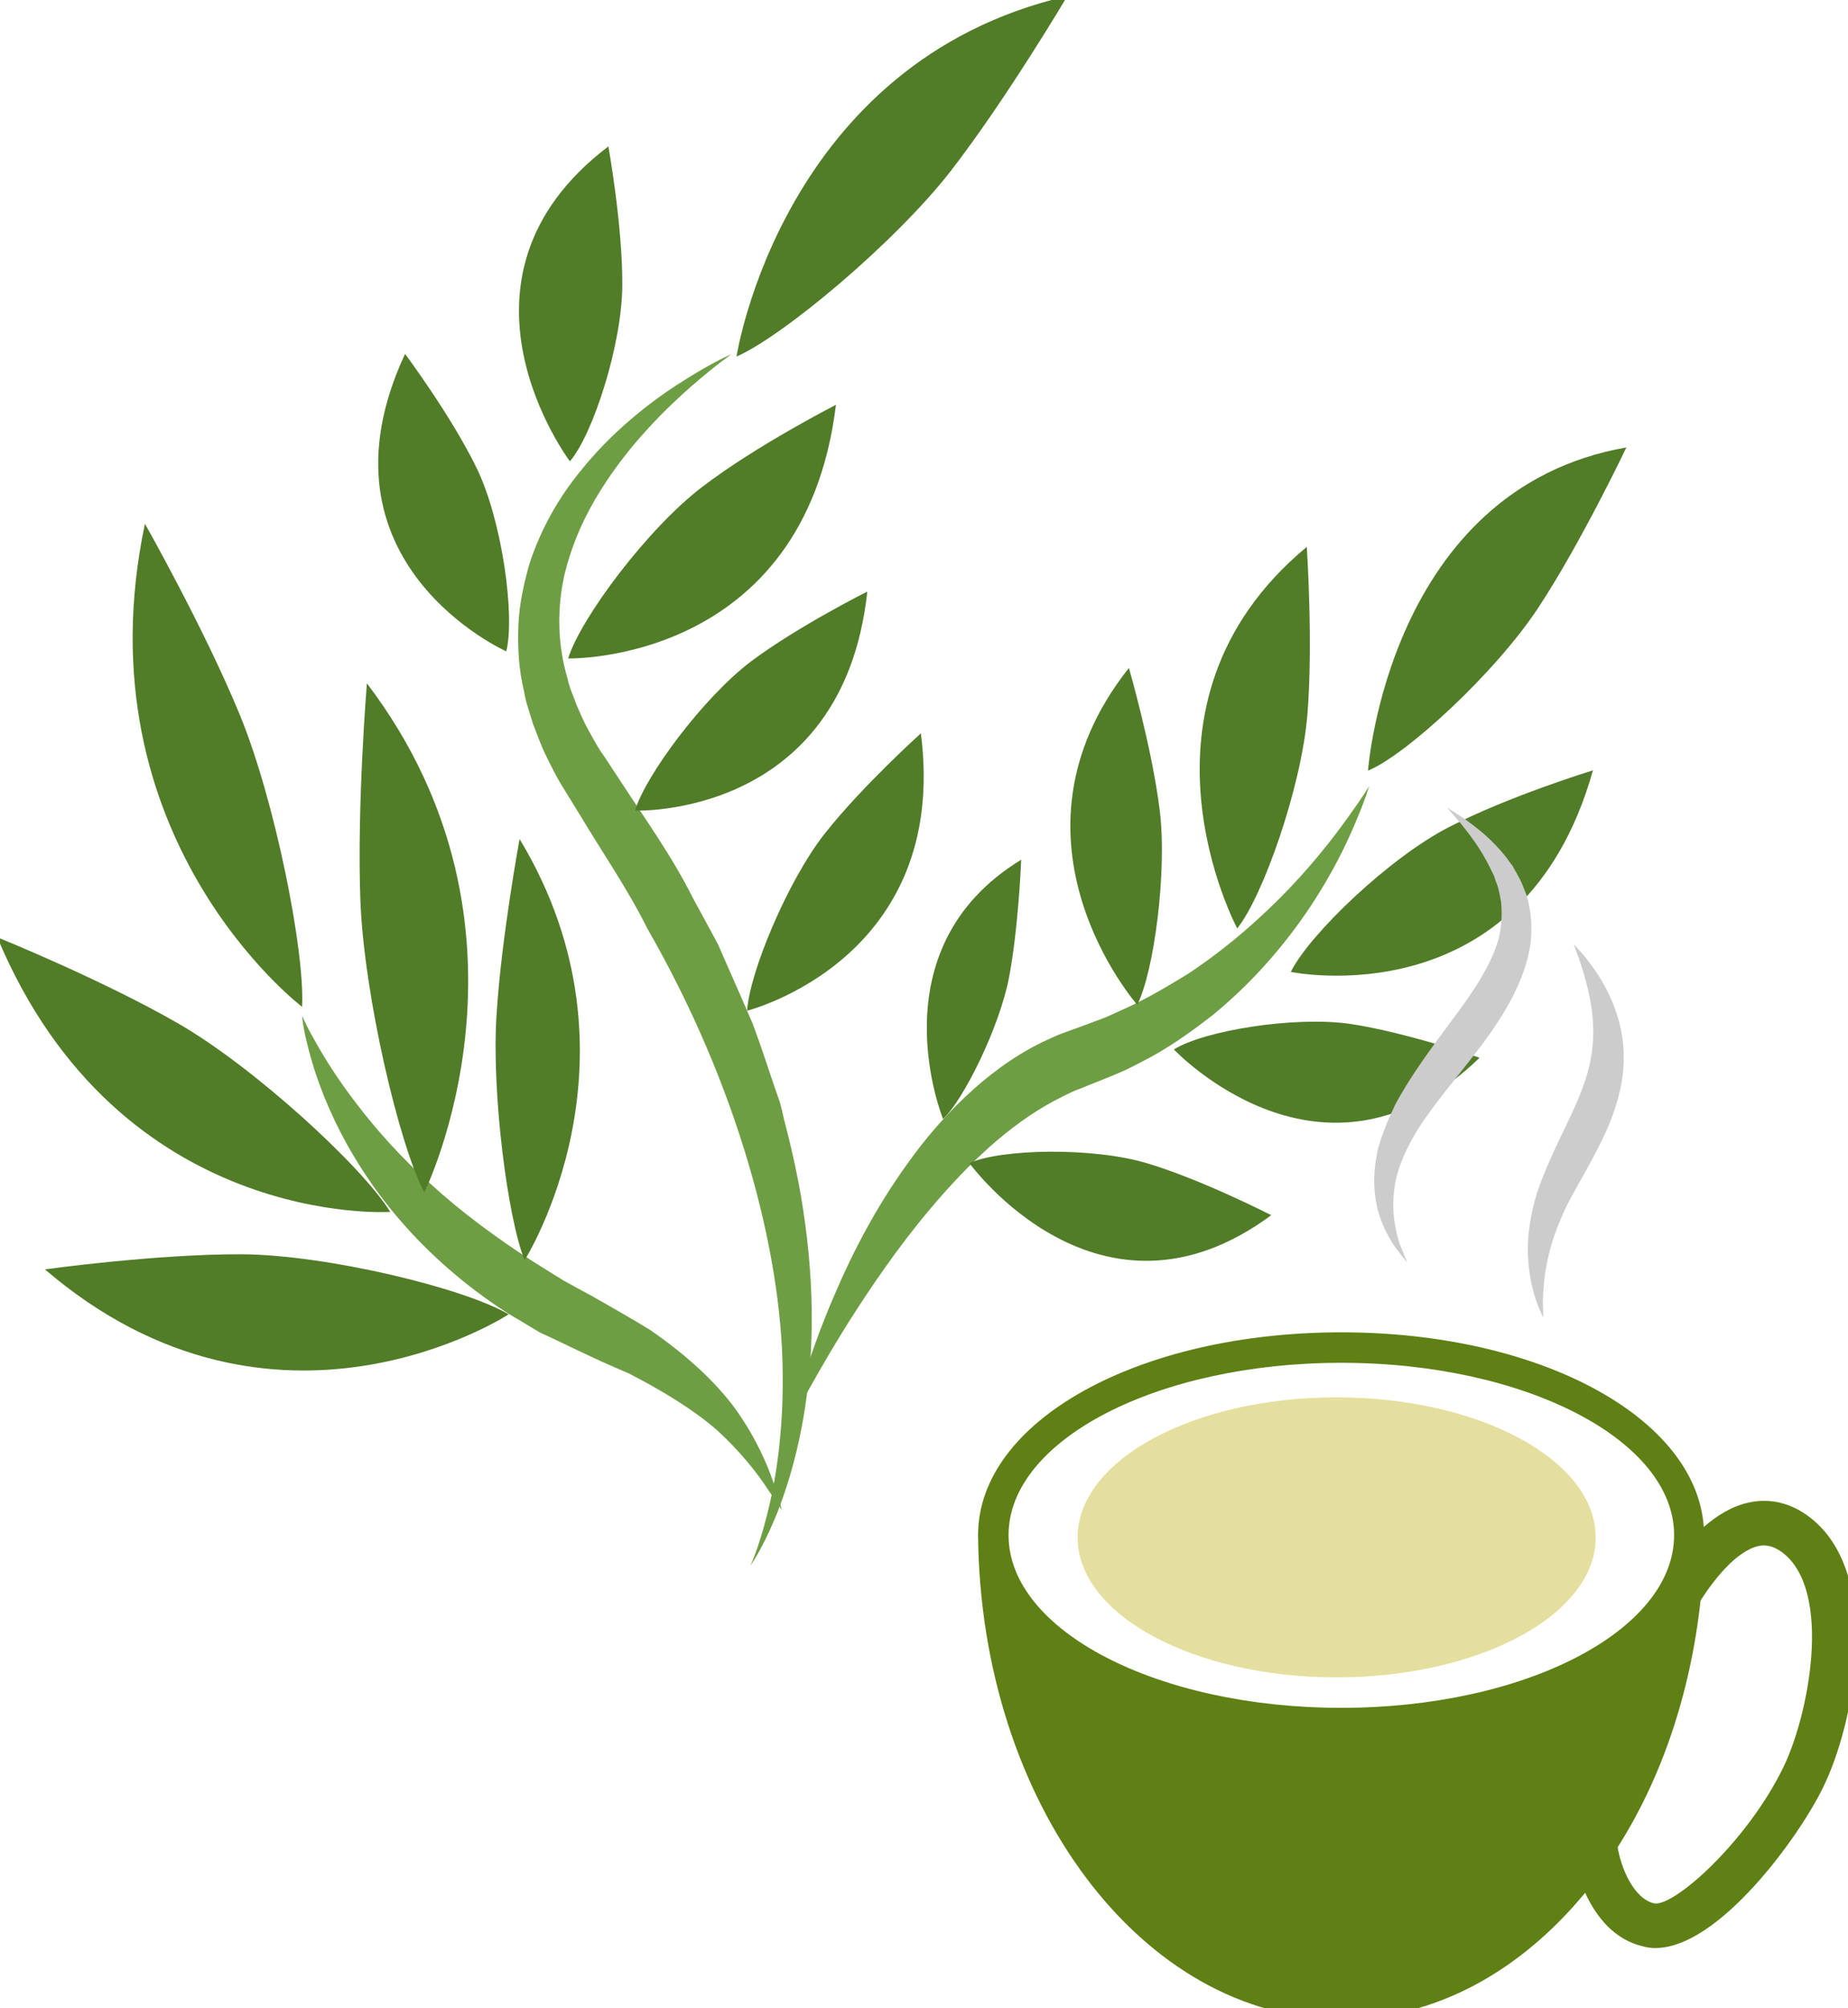 <?xml version="1.0" encoding="UTF-8" standalone="no"?>
<!-- Created with Inkscape (http://www.inkscape.org/) -->

<svg
   xmlns:dc="http://purl.org/dc/elements/1.1/"
   xmlns:cc="http://creativecommons.org/ns#"
   xmlns:rdf="http://www.w3.org/1999/02/22-rdf-syntax-ns#"
   xmlns:svg="http://www.w3.org/2000/svg"
   xmlns="http://www.w3.org/2000/svg"
   xmlns:sodipodi="http://sodipodi.sourceforge.net/DTD/sodipodi-0.dtd"
   xmlns:inkscape="http://www.inkscape.org/namespaces/inkscape"
   width="1205.223mm"
   height="1309.506mm"
   viewBox="0 0 1205.223 1309.506"
   version="1.1"
   id="svg8"
   inkscape:version="0.92.4 (5da689c313, 2019-01-14)"
   sodipodi:docname="Čaj z estragonu.svg">
  <defs
     id="defs2">
    <style
       type="text/css"
       id="style2">
   <![CDATA[
    .fil4 {fill:#E4DF9E;fill-rule:nonzero}
    .fil5 {fill:#5E8015;fill-rule:nonzero}
    .fil3 {fill:#B26118;fill-rule:nonzero}
    .fil1 {fill:#CCCCCC;fill-rule:nonzero}
    .fil2 {fill:#E2B524;fill-rule:nonzero}
    .fil0 {fill:white;fill-rule:nonzero}
   ]]>
  </style>
    <style
       type="text/css"
       id="style2-0">
   <![CDATA[
    .fil3 {fill:#4F78EE;fill-rule:nonzero}
    .fil4 {fill:#5C2123;fill-rule:nonzero}
    .fil9 {fill:#6022D6;fill-rule:nonzero}
    .fil1 {fill:#68652F;fill-rule:nonzero}
    .fil7 {fill:#7C7A89;fill-rule:nonzero}
    .fil5 {fill:#7F8599;fill-rule:nonzero}
    .fil6 {fill:#B9BABE;fill-rule:nonzero}
    .fil8 {fill:#CDCFD3;fill-rule:nonzero}
    .fil2 {fill:#E5C923;fill-rule:nonzero}
    .fil0 {fill:#F2E8BB;fill-rule:nonzero}
   ]]>
  </style>
    <style
       type="text/css"
       id="style2-07">
   <![CDATA[
    .fil4 {fill:#E4DF9E;fill-rule:nonzero}
    .fil5 {fill:#5E8015;fill-rule:nonzero}
    .fil3 {fill:#B26118;fill-rule:nonzero}
    .fil1 {fill:#CCCCCC;fill-rule:nonzero}
    .fil2 {fill:#E2B524;fill-rule:nonzero}
    .fil0 {fill:white;fill-rule:nonzero}
   ]]>
  </style>
    <style
       type="text/css"
       id="style2-3">
   <![CDATA[
    .fil1 {fill:#517C28;fill-rule:nonzero}
    .fil0 {fill:#6E9E44;fill-rule:nonzero}
   ]]>
  </style>
  </defs>
  <sodipodi:namedview
     id="base"
     pagecolor="#ffffff"
     bordercolor="#666666"
     borderopacity="1.0"
     inkscape:pageopacity="0.0"
     inkscape:pageshadow="2"
     inkscape:zoom="0.12374369"
     inkscape:cx="3020.3395"
     inkscape:cy="2458.6774"
     inkscape:document-units="mm"
     inkscape:current-layer="layer1"
     showgrid="false"
     inkscape:window-width="1920"
     inkscape:window-height="1001"
     inkscape:window-x="-9"
     inkscape:window-y="-9"
     inkscape:window-maximized="1" />
  <g
     inkscape:label="Vrstva 1"
     inkscape:groupmode="layer"
     id="layer1"
     transform="translate(829.37,-88.536)">
 
 
 

 
 

 
 
 <g
   transform="matrix(0.193,0,0,0.193,-2410.274,-2199.157)"
   id="Vrstva_x0020_1">

  <path
   d="m 10663,13050 c 0,0 -51,35 -134,107 -42,37 -92,83 -145,141 -53,57 -110,127 -162,210 -52,82 -98,180 -124,290 -24,109 -24,229 11,348 6,30 20,59 30,88 13,29 25,59 41,87 16,28 31,58 51,85 19,29 38,58 58,88 81,125 172,250 244,394 19,35 38,70 57,105 10,18 19,35 28,52 8,18 16,37 24,55 32,72 63,143 93,213 27,72 50,144 74,214 6,18 12,35 18,52 5,18 9,36 13,54 9,35 18,70 26,105 65,278 80,539 60,754 -20,216 -71,383 -116,491 -45,108 -83,160 -83,160 0,0 28,-59 56,-171 29,-112 56,-279 53,-484 -4,-411 -152,-966 -457,-1497 -69,-138 -154,-260 -228,-384 -20,-33 -40,-65 -59,-96 -21,-33 -38,-69 -55,-103 -17,-34 -30,-72 -44,-107 -11,-38 -25,-73 -31,-112 -18,-74 -22,-151 -19,-224 3,-73 19,-142 37,-206 42,-128 105,-231 171,-312 66,-83 134,-146 196,-197 62,-51 119,-89 166,-118 94,-59 150,-82 150,-82 z"
   style="fill:#6e9e44;fill-rule:nonzero"
   id="path7"
   class="fil0"
   inkscape:connector-curvature="0" />

  <path
   d="m 10833,16955 c 0,0 -19,-29 -54,-80 -34,-51 -89,-120 -164,-189 -78,-68 -180,-131 -298,-192 -31,-13 -62,-27 -94,-41 -33,-15 -66,-31 -100,-47 -35,-17 -71,-34 -108,-51 -35,-21 -71,-43 -107,-64 -142,-91 -266,-200 -364,-314 -99,-114 -171,-232 -221,-336 -50,-105 -78,-195 -93,-258 -16,-63 -18,-98 -18,-98 0,0 13,32 44,86 30,54 77,130 142,214 65,85 148,179 250,270 101,92 220,181 350,264 33,21 66,41 98,61 33,18 65,36 97,53 34,19 66,38 98,56 33,19 65,38 96,57 122,84 223,176 291,270 68,96 105,183 126,244 11,30 17,54 22,70 5,16 7,25 7,25 z"
   style="fill:#6e9e44;fill-rule:nonzero"
   id="path9"
   class="fil0"
   inkscape:connector-curvature="0" />

  <path
   d="m 12818,14509 c 0,0 -12,42 -43,115 -30,73 -79,177 -157,294 -78,117 -186,248 -329,365 -72,56 -151,113 -240,158 -22,11 -44,23 -67,33 -23,10 -47,20 -70,29 -23,9 -45,18 -67,27 -21,7 -41,17 -61,27 -162,79 -298,208 -411,336 -114,129 -206,261 -280,374 -74,114 -129,210 -167,278 -38,67 -57,106 -57,106 0,0 9,-43 31,-119 23,-76 59,-185 116,-315 56,-130 133,-282 243,-434 54,-76 118,-152 193,-223 74,-70 160,-136 258,-184 25,-12 50,-24 75,-33 23,-8 46,-17 69,-25 22,-8 43,-16 64,-24 21,-8 41,-18 61,-27 81,-35 155,-80 226,-123 139,-92 254,-196 345,-291 91,-96 157,-183 201,-245 45,-62 67,-99 67,-99 z"
   style="fill:#6e9e44;fill-rule:nonzero"
   id="path11"
   class="fil0"
   inkscape:connector-curvature="0" />

  <path
   d="m 9212,15255 c 0,0 -755,-573 -531,-1632 0,0 200,353 320,644 120,291 221,803 211,988 z"
   style="fill:#517c28;fill-rule:nonzero"
   id="path13"
   class="fil1"
   inkscape:connector-curvature="0" />

  <path
   d="m 10680,13058 c 0,0 153,-996 1118,-1218 0,0 -206,348 -394,591 -189,243 -568,559 -724,627 z"
   style="fill:#517c28;fill-rule:nonzero"
   id="path15"
   class="fil1"
   inkscape:connector-curvature="0" />

  <path
   d="m 12814,14457 c 0,0 68,-951 873,-1092 0,0 -153,322 -298,542 -145,220 -446,497 -575,550 z"
   style="fill:#517c28;fill-rule:nonzero"
   id="path17"
   class="fil1"
   inkscape:connector-curvature="0" />

  <path
   d="m 9510,15948 c 0,0 -915,59 -1328,-928 0,0 354,143 611,291 257,148 622,483 717,637 z"
   style="fill:#517c28;fill-rule:nonzero"
   id="path19"
   class="fil1"
   inkscape:connector-curvature="0" />

  <path
   d="m 9625,15882 c 0,0 439,-887 -194,-1720 0,0 -34,414 -22,733 12,320 131,827 216,987 z"
   style="fill:#517c28;fill-rule:nonzero"
   id="path21"
   class="fil1"
   inkscape:connector-curvature="0" />

  <path
   d="m 9964,16111 c 0,0 431,-680 -17,-1423 0,0 -62,335 -78,596 -17,262 38,687 95,827 z"
   style="fill:#517c28;fill-rule:nonzero"
   id="path23"
   class="fil1"
   inkscape:connector-curvature="0" />

  <path
   d="m 10111,14078 c 0,0 798,19 905,-857 0,0 -268,137 -450,276 -183,138 -412,443 -455,581 z"
   style="fill:#517c28;fill-rule:nonzero"
   id="path25"
   class="fil1"
   inkscape:connector-curvature="0" />

  <path
   d="m 10117,13412 c 0,0 -463,-614 130,-1064 0,0 48,266 47,467 0,200 -99,506 -177,597 z"
   style="fill:#517c28;fill-rule:nonzero"
   id="path27"
   class="fil1"
   inkscape:connector-curvature="0" />

  <path
   d="m 9902,14054 c 0,0 -671,-299 -342,-1005 0,0 156,209 242,386 86,177 130,498 100,619 z"
   style="fill:#517c28;fill-rule:nonzero"
   id="path29"
   class="fil1"
   inkscape:connector-curvature="0" />

  <path
   d="m 10337,14592 c 0,0 702,27 785,-740 0,0 -234,117 -393,236 -159,120 -356,384 -392,504 z"
   style="fill:#517c28;fill-rule:nonzero"
   id="path31"
   class="fil1"
   inkscape:connector-curvature="0" />

  <path
   d="m 10716,15268 c 0,0 685,-172 587,-937 0,0 -199,179 -325,339 -126,160 -255,472 -262,598 z"
   style="fill:#517c28;fill-rule:nonzero"
   id="path33"
   class="fil1"
   inkscape:connector-curvature="0" />

  <path
   d="m 12553,15137 c 0,0 784,164 1021,-681 0,0 -284,87 -485,191 -202,103 -473,363 -536,490 z"
   style="fill:#517c28;fill-rule:nonzero"
   id="path35"
   class="fil1"
   inkscape:connector-curvature="0" />

  <path
   d="m 12158,15399 c 0,0 506,538 1033,28 0,0 -245,-85 -435,-114 -191,-28 -498,23 -598,86 z"
   style="fill:#517c28;fill-rule:nonzero"
   id="path37"
   class="fil1"
   inkscape:connector-curvature="0" />

  <path
   d="m 12372,14990 c 0,0 -406,-757 235,-1289 0,0 22,324 2,568 -20,243 -150,613 -237,721 z"
   style="fill:#517c28;fill-rule:nonzero"
   id="path39"
   class="fil1"
   inkscape:connector-curvature="0" />

  <path
   d="m 12034,15248 c 0,0 -489,-556 -28,-1138 0,0 78,270 104,480 26,210 -20,549 -76,658 z"
   style="fill:#517c28;fill-rule:nonzero"
   id="path41"
   class="fil1"
   inkscape:connector-curvature="0" />

  <path
   d="m 11378,15634 c 0,0 -234,-573 264,-876 0,0 -9,229 -41,397 -32,168 -153,413 -223,479 z"
   style="fill:#517c28;fill-rule:nonzero"
   id="path43"
   class="fil1"
   inkscape:connector-curvature="0" />

  <path
   d="m 11467,15783 c 0,0 438,606 1020,176 0,0 -232,-119 -418,-175 -185,-56 -496,-49 -602,-1 z"
   style="fill:#517c28;fill-rule:nonzero"
   id="path45"
   class="fil1"
   inkscape:connector-curvature="0" />

  <path
   d="m 9910,16294 c 0,0 -789,515 -1567,-152 0,0 375,-52 665,-51 290,2 754,115 902,203 z"
   style="fill:#517c28;fill-rule:nonzero"
   id="path47"
   class="fil1"
   inkscape:connector-curvature="0" />

 </g>
<g
   transform="matrix(0.265,0,0,0.265,-3036.006,-3119.454)"
   id="Vrstva_x0020_1_0">

  <g
   id="_729819680">
   <g
   id="g116">
    <path
   d="m 12254,15889 c 0,190 -286,344 -638,344 -352,0 -637,-154 -637,-344 0,-191 285,-345 637,-345 352,0 638,154 638,345 z"
   style="fill:#e4df9e;fill-rule:nonzero"
   id="path112"
   class="fil4"
   inkscape:connector-curvature="0" />

    <path
   d="m 12715,16456 c -89,182 -270,344 -318,333 -51,-13 -81,-89 -89,-138 107,-168 179,-377 204,-607 30,-47 86,-121 142,-134 13,-3 34,-4 61,17 122,95 64,399 0,529 z m -1087,-148 c -453,0 -819,-190 -819,-425 0,-234 366,-424 819,-424 452,0 819,190 819,424 0,235 -367,425 -819,425 z m 1154,-468 c -46,-36 -99,-49 -152,-37 -41,9 -78,32 -110,60 -19,-270 -404,-479 -892,-479 -501,0 -894,219 -894,499 6,659 404,1191 894,1191 231,0 441,-118 600,-311 27,59 72,116 143,132 10,3 20,4 30,4 155,0 352,-271 412,-394 78,-157 150,-525 -31,-665 z"
   style="fill:#5e8015;fill-rule:nonzero"
   id="path114"
   class="fil5"
   inkscape:connector-curvature="0" />

   </g>

   <path
   d="m 12200,14429 c 0,0 4,12 13,36 8,24 19,57 27,99 8,41 12,90 3,140 -8,52 -30,105 -58,163 -28,58 -57,118 -76,176 -18,59 -25,117 -21,163 3,47 13,82 22,107 9,23 15,35 15,35 0,0 0,-13 -1,-38 1,-25 2,-60 11,-101 8,-41 24,-87 48,-137 25,-49 58,-102 88,-164 30,-62 52,-131 52,-197 1,-65 -18,-121 -38,-162 -21,-43 -44,-72 -59,-91 -17,-19 -26,-29 -26,-29 z"
   style="fill:#cccccc;fill-rule:nonzero"
   id="path118"
   class="fil1"
   inkscape:connector-curvature="0" />

   <path
   d="m 11889,14093 c 0,0 11,14 33,39 20,25 49,61 73,111 3,6 6,12 9,18 2,7 4,14 7,20 5,14 7,28 10,43 3,30 2,60 -6,92 -18,64 -62,130 -114,199 -51,69 -103,138 -141,210 -17,36 -32,72 -42,108 -8,37 -11,72 -8,103 5,63 30,107 48,135 20,27 32,41 32,41 0,0 -7,-17 -19,-47 -9,-30 -20,-76 -13,-129 5,-53 31,-111 71,-171 41,-60 95,-122 149,-194 53,-72 101,-152 115,-239 6,-43 2,-86 -9,-123 -7,-18 -13,-35 -22,-50 -4,-8 -9,-15 -12,-22 -5,-6 -10,-13 -14,-19 -38,-49 -78,-78 -104,-97 -28,-18 -43,-28 -43,-28 z"
   style="fill:#cccccc;fill-rule:nonzero"
   id="path120"
   class="fil1"
   inkscape:connector-curvature="0" />

  </g>

 </g>


 
 
</g>
</svg>
